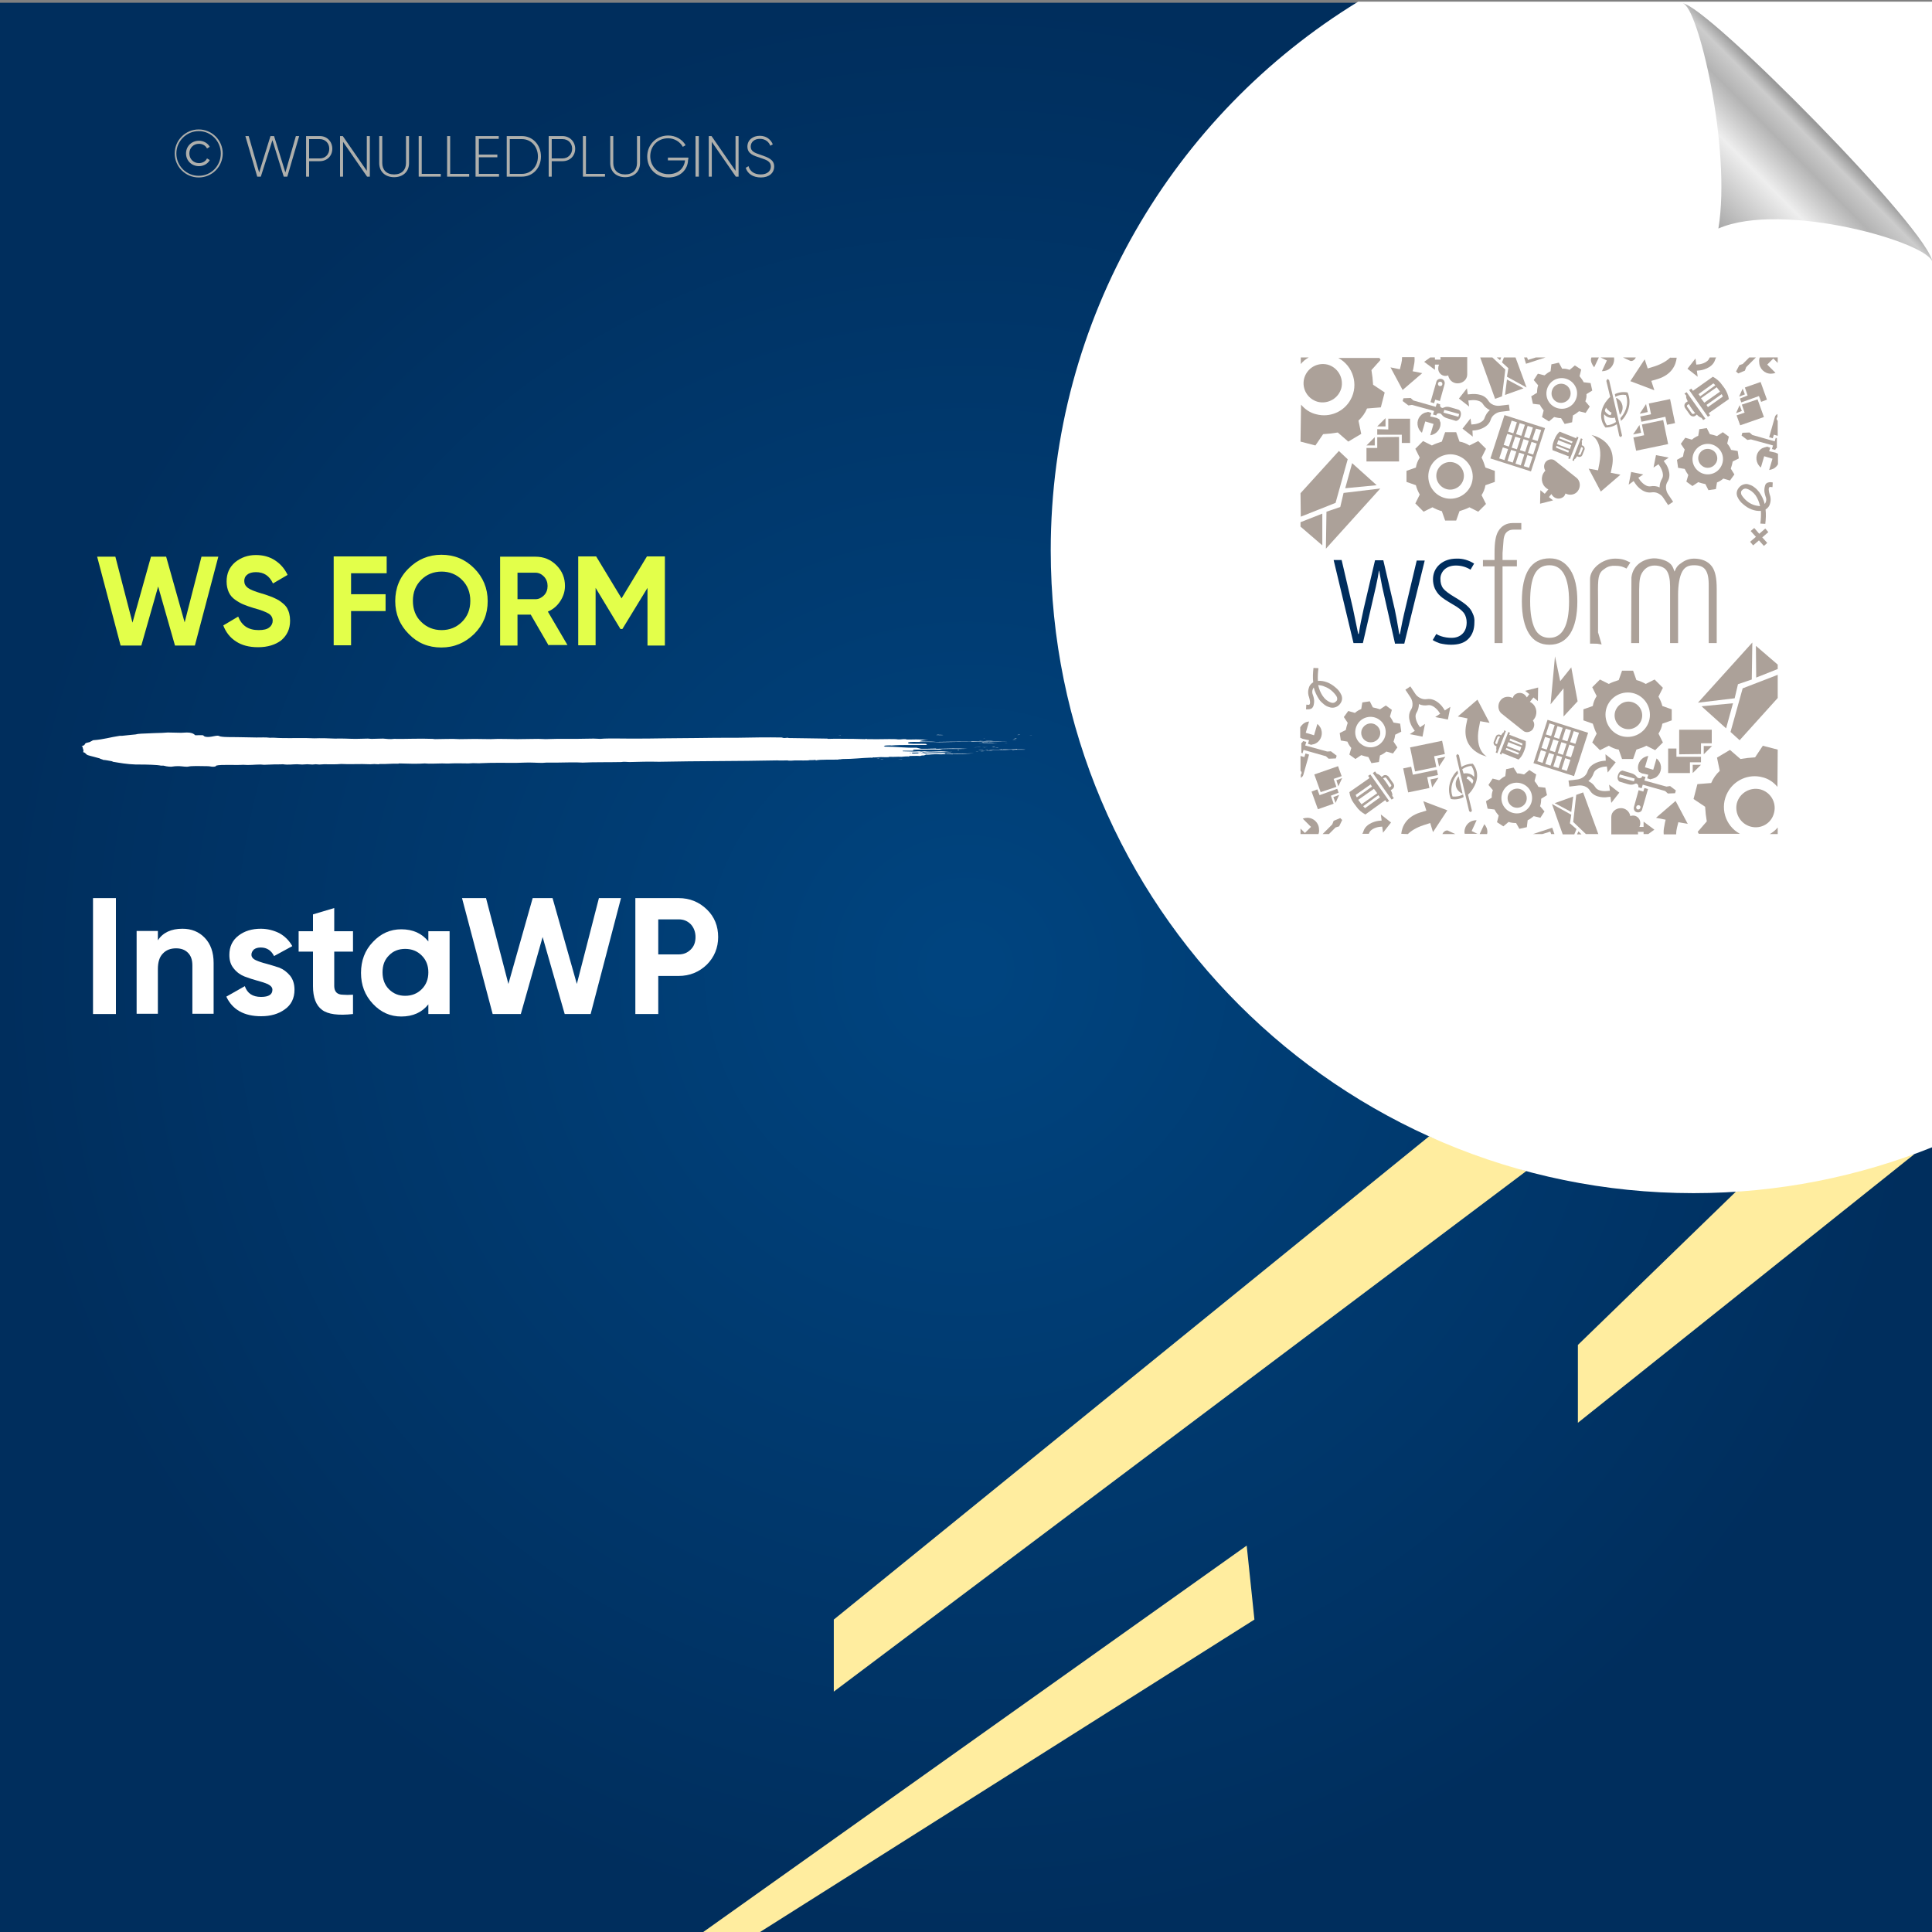 <?xml version="1.0" encoding="utf-8"?>
<!-- Generator: Adobe Illustrator 26.0.1, SVG Export Plug-In . SVG Version: 6.00 Build 0)  -->
<svg version="1.1" id="Layer_1" xmlns="http://www.w3.org/2000/svg" xmlns:xlink="http://www.w3.org/1999/xlink" x="0px" y="0px"
	 viewBox="0 0 700 700" style="enable-background:new 0 0 700 700;" xml:space="preserve">
<rect x="0" y="0" width="700" height="700" fill="#808080" stroke="none"/>
<style type="text/css">
	.st0{fill:url(#SVGID_1_);}
	.st1{fill:#FFED9F;}
	.st2{fill:#FFFFFF;}
	.st3{fill:none;}
	.st4{fill:#E3FF4A;}
	.st5{fill:#AEAFAC;}
	.st6{fill-rule:evenodd;clip-rule:evenodd;fill:#FFFFFF;}
	.st7{fill:url(#path4572_00000070098362297652785670000009320786588617223827_);}
	.st8{fill:#ACA199;}
	.st9{fill:#002D5D;}
</style>
<radialGradient id="SVGID_1_" cx="350" cy="349" r="350" gradientTransform="matrix(1 0 0 -1 0 700)" gradientUnits="userSpaceOnUse">
	<stop  offset="2.793296e-02" style="stop-color:#00447F"/>
	<stop  offset="1" style="stop-color:#002E5D"/>
</radialGradient>
<rect y="1" class="st0" width="700" height="700"/>
<g>
	<polygon class="st1" points="628.9,431.8 571.7,487.3 571.7,515.5 693.7,418.1 	"/>
	<polygon class="st1" points="517.8,411.7 302.1,586.8 302.1,612.9 553,424.3 	"/>
	<polygon class="st1" points="451.7,560 253.4,701 273.8,701 454.5,586.8 	"/>
</g>
<path class="st2" d="M700.5,0.6H492.1c-66.8,40.9-111.4,114.6-111.4,198.8c0,128.6,104.3,232.9,232.9,232.9c30.7,0,60-6,86.9-16.8
	V0.6z"/>
<g>
	<rect x="34.5" y="201.7" class="st3" width="334.6" height="69.9"/>
	<path class="st4" d="M43.7,233.9l-8.5-32.2h6.6l6.2,23.9l6.7-23.9h5.5l6.7,23.8l6.1-23.8h6.1l-8.5,32.2h-7.2l-6.1-21.4l-6.1,21.4
		H43.7z"/>
	<path class="st4" d="M93.5,234.5c-3.2,0-5.9-0.7-8-2.1c-2.2-1.4-3.7-3.4-4.6-5.8l5.4-3.2c1.3,3.3,3.7,4.9,7.4,4.9
		c1.8,0,3.1-0.3,3.9-1c0.8-0.6,1.2-1.5,1.2-2.4c0-1.1-0.5-2-1.5-2.6c-1-0.6-2.8-1.3-5.4-2c-1.4-0.4-2.7-0.9-3.7-1.3
		c-1-0.4-2-1-3-1.7c-1-0.7-1.8-1.6-2.3-2.7c-0.5-1.1-0.8-2.4-0.8-3.9c0-2.9,1-5.2,3.1-7c2.1-1.7,4.6-2.6,7.5-2.6
		c2.6,0,4.9,0.6,6.9,1.9c2,1.3,3.5,3,4.6,5.3l-5.3,3.1c-1.3-2.8-3.3-4.1-6.2-4.1c-1.3,0-2.4,0.3-3.1,0.9c-0.8,0.6-1.1,1.4-1.1,2.3
		c0,1,0.4,1.8,1.3,2.5c0.8,0.6,2.5,1.3,4.9,2c1,0.3,1.7,0.5,2.2,0.7c0.5,0.2,1.2,0.4,2.1,0.8c0.9,0.4,1.5,0.7,2,1
		c0.5,0.3,1,0.7,1.6,1.2c0.6,0.5,1.1,1.1,1.4,1.6c0.3,0.6,0.6,1.2,0.8,2c0.2,0.8,0.3,1.6,0.3,2.6c0,3-1.1,5.3-3.2,7.1
		C99.8,233.6,97,234.5,93.5,234.5z"/>
	<path class="st4" d="M140.1,207.7h-12.9v7.6h12.5v6.1h-12.5v12.4h-6.3v-32.2h19.2V207.7z"/>
	<path class="st4" d="M171.8,229.7c-3.3,3.2-7.2,4.9-11.9,4.9c-4.7,0-8.6-1.6-11.8-4.9c-3.2-3.2-4.9-7.2-4.9-11.9s1.6-8.7,4.9-11.9
		c3.2-3.2,7.2-4.9,11.8-4.9c4.7,0,8.6,1.6,11.9,4.9c3.2,3.2,4.9,7.2,4.9,11.9S175.1,226.4,171.8,229.7z M152.6,225.3
		c2,2,4.5,3,7.4,3c2.9,0,5.4-1,7.4-3c2-2,3-4.5,3-7.6c0-3.1-1-5.6-3-7.6c-2-2-4.5-3-7.4-3c-2.9,0-5.4,1-7.4,3c-2,2-3,4.5-3,7.6
		C149.6,220.8,150.6,223.4,152.6,225.3z"/>
	<path class="st4" d="M198.8,233.9l-6.5-11.2h-4.8v11.2h-6.3v-32.2H194c3,0,5.5,1,7.6,3.1c2.1,2.1,3.1,4.6,3.1,7.5
		c0,2-0.6,3.8-1.7,5.5c-1.1,1.7-2.6,3-4.5,3.8l7.1,12.1H198.8z M187.5,207.6v9.5h6.5c1.2,0,2.2-0.5,3.1-1.4c0.9-0.9,1.3-2.1,1.3-3.4
		c0-1.3-0.4-2.4-1.3-3.4c-0.9-0.9-1.9-1.4-3.1-1.4H187.5z"/>
	<path class="st4" d="M240.9,201.7v32.2h-6.3V213l-9.1,14.9l-0.7,0l-9-14.9v20.8h-6.3v-32.2h6.5l9.2,15.2l9.2-15.2H240.9z"/>
</g>
<g>
	<rect x="29.8" y="325.4" class="st3" width="409.8" height="247.8"/>
	<path class="st2" d="M33.7,325.4h8.3v42h-8.3V325.4z"/>
	<path class="st2" d="M66.1,336.5c3.3,0,6,1.1,8.1,3.3c2.1,2.2,3.2,5.2,3.2,9.1v18.4h-7.7v-17.5c0-2-0.5-3.5-1.6-4.6
		c-1.1-1.1-2.5-1.6-4.3-1.6c-2,0-3.6,0.6-4.8,1.9c-1.2,1.2-1.8,3.1-1.8,5.6v16.2h-7.7v-30h7.7v3.4C59,337.9,62,336.5,66.1,336.5z"/>
	<path class="st2" d="M91.1,345.9c0,0.8,0.5,1.5,1.6,2c1.1,0.5,2.3,0.9,3.9,1.3c1.5,0.4,3,0.9,4.6,1.4c1.5,0.6,2.8,1.6,3.9,2.9
		c1.1,1.4,1.6,3.1,1.6,5.1c0,3.1-1.2,5.5-3.5,7.1c-2.3,1.7-5.2,2.5-8.6,2.5c-6.2,0-10.4-2.4-12.6-7.1l6.7-3.8
		c0.9,2.6,2.8,3.9,5.9,3.9c2.8,0,4.1-0.9,4.1-2.6c0-0.8-0.5-1.4-1.6-2c-1.1-0.5-2.4-0.9-3.9-1.3c-1.5-0.4-3-0.9-4.6-1.5
		c-1.5-0.6-2.8-1.5-3.9-2.9c-1.1-1.3-1.6-2.9-1.6-4.9c0-3,1.1-5.3,3.3-7c2.2-1.7,4.9-2.5,8.1-2.5c2.4,0,4.7,0.6,6.7,1.6
		c2,1.1,3.6,2.7,4.7,4.7l-6.6,3.6c-1-2-2.6-3.1-4.8-3.1c-1,0-1.8,0.2-2.5,0.7C91.5,344.5,91.1,345.1,91.1,345.9z"/>
	<path class="st2" d="M127.9,344.8h-6.8v12.5c0,1,0.3,1.8,0.8,2.3c0.5,0.5,1.3,0.8,2.3,0.8c1,0.1,2.2,0.1,3.7,0v7
		c-5.3,0.6-9.1,0.1-11.2-1.5c-2.2-1.6-3.3-4.5-3.3-8.6v-12.5h-5.2v-7.4h5.2v-6.1l7.7-2.3v8.4h6.8V344.8z"/>
	<path class="st2" d="M155.2,337.4h7.7v30h-7.7v-3.5c-2.3,2.9-5.6,4.4-9.8,4.4c-4,0-7.4-1.5-10.3-4.6c-2.9-3.1-4.3-6.8-4.3-11.2
		c0-4.4,1.4-8.2,4.3-11.2c2.9-3.1,6.3-4.6,10.3-4.6c4.2,0,7.5,1.5,9.8,4.4V337.4z M140.9,358.4c1.6,1.6,3.5,2.4,5.9,2.4
		s4.4-0.8,6-2.4c1.6-1.6,2.4-3.6,2.4-6.1c0-2.5-0.8-4.5-2.4-6.1c-1.6-1.6-3.6-2.4-6-2.4s-4.4,0.8-5.9,2.4c-1.6,1.6-2.3,3.6-2.3,6.1
		C138.6,354.8,139.4,356.9,140.9,358.4z"/>
	<path class="st2" d="M178.5,367.4l-11.1-42h8.7l8.1,31.1l8.8-31.1h7.2l8.8,31.1l8-31.1h8l-11,42h-9.4l-8-27.9l-7.9,27.9H178.5z"/>
	<path class="st2" d="M245.9,325.4c4,0,7.4,1.4,10.2,4.1c2.8,2.7,4.1,6.1,4.1,10s-1.4,7.3-4.1,10c-2.8,2.7-6.2,4.1-10.2,4.1h-7.4
		v13.8h-8.3v-42H245.9z M245.9,345.8c1.8,0,3.2-0.6,4.4-1.8c1.2-1.2,1.7-2.7,1.7-4.5c0-1.8-0.6-3.4-1.7-4.6
		c-1.2-1.2-2.6-1.8-4.4-1.8h-7.4v12.7H245.9z"/>
</g>
<g>
	<rect x="55.8" y="47.2" class="st3" width="304.9" height="46.6"/>
	<path class="st5" d="M63.3,55.6c0-4.8,3.9-8.7,8.7-8.7s8.7,3.9,8.7,8.7c0,4.8-3.9,8.7-8.7,8.7S63.3,60.4,63.3,55.6z M80,55.6
		c0-4.5-3.6-8.1-8-8.1s-8.1,3.6-8.1,8.1c0,4.5,3.6,8.1,8.1,8.1S80,60.1,80,55.6z M67.4,55.6c0-2.6,2-4.6,4.7-4.6
		c1.7,0,3.2,0.9,3.9,2.2l-1,0.6c-0.5-1.1-1.7-1.7-2.9-1.7c-2.1,0-3.5,1.6-3.5,3.5s1.4,3.5,3.5,3.5c1.2,0,2.4-0.6,2.9-1.7l1,0.6
		c-0.7,1.3-2.2,2.2-3.9,2.2C69.4,60.2,67.4,58.2,67.4,55.6z"/>
	<path class="st5" d="M88.9,49.3h1.2l3.8,13.2L98,49.3h1.3l4.1,13.2l3.8-13.2h1.2L104.1,64h-1.3l-4.1-13.2L94.5,64h-1.3L88.9,49.3z"
		/>
	<path class="st5" d="M120.4,53.9c0,2.6-1.9,4.5-4.6,4.5H112V64h-1.1V49.3h5C118.5,49.3,120.4,51.3,120.4,53.9z M119.3,53.9
		c0-2-1.4-3.5-3.5-3.5H112v7h3.9C117.9,57.4,119.3,55.9,119.3,53.9z"/>
	<path class="st5" d="M134,49.3V64h-1l-8.7-12.6V64h-1.1V49.3h1l8.7,12.6V49.3H134z"/>
	<path class="st5" d="M137.4,59.1v-9.8h1.1v9.8c0,2.4,1.5,4.1,4.3,4.1c2.8,0,4.3-1.7,4.3-4.1v-9.8h1.1v9.8c0,3.1-2.2,5.1-5.4,5.1
		S137.4,62.2,137.4,59.1z"/>
	<path class="st5" d="M159.7,63v1h-8V49.3h1.1V63H159.7z"/>
	<path class="st5" d="M170,63v1h-8V49.3h1.1V63H170z"/>
	<path class="st5" d="M180.8,63v1h-8.5V49.3h8.4v1h-7.2v5.7h6.7v1h-6.7V63H180.8z"/>
	<path class="st5" d="M196,56.7c0,4.1-2.9,7.3-6.9,7.3h-5.5V49.3h5.5C193.1,49.3,196,52.6,196,56.7z M194.9,56.7
		c0-3.5-2.4-6.3-5.8-6.3h-4.4V63h4.4C192.5,63,194.9,60.2,194.9,56.7z"/>
	<path class="st5" d="M208.4,53.9c0,2.6-1.9,4.5-4.6,4.5h-3.9V64h-1.1V49.3h5C206.4,49.3,208.4,51.3,208.4,53.9z M207.3,53.9
		c0-2-1.4-3.5-3.5-3.5h-3.9v7h3.9C205.8,57.4,207.3,55.9,207.3,53.9z"/>
	<path class="st5" d="M219.2,63v1h-8V49.3h1.1V63H219.2z"/>
	<path class="st5" d="M221.1,59.1v-9.8h1.1v9.8c0,2.4,1.5,4.1,4.3,4.1c2.8,0,4.3-1.7,4.3-4.1v-9.8h1.1v9.8c0,3.1-2.2,5.1-5.4,5.1
		S221.1,62.2,221.1,59.1z"/>
	<path class="st5" d="M249.3,57.8c0,3.5-2.7,6.5-7.1,6.5c-4.6,0-7.7-3.4-7.7-7.6s3.2-7.6,7.6-7.6c2.7,0,5.1,1.4,6.3,3.5l-1,0.6
		c-1-1.8-3-3.1-5.3-3.1c-3.9,0-6.5,2.9-6.5,6.5s2.7,6.5,6.6,6.5c3.6,0,5.7-2.2,6-5h-6.2v-1h7.4V57.8z"/>
	<path class="st5" d="M253.2,49.3V64H252V49.3H253.2z"/>
	<path class="st5" d="M267.6,49.3V64h-1l-8.7-12.6V64h-1.1V49.3h1l8.7,12.6V49.3H267.6z"/>
	<path class="st5" d="M270.2,60.8l1-0.6c0.5,1.8,2,3,4.4,3c2.5,0,3.7-1.3,3.7-2.9c0-1.8-1.6-2.4-3.8-3.1c-2.5-0.8-4.7-1.5-4.7-4.1
		c0-2.4,2-3.9,4.5-3.9c2.4,0,4,1.4,4.7,3.1l-0.9,0.5c-0.5-1.3-1.7-2.5-3.8-2.5c-2,0-3.3,1.2-3.3,2.8c0,1.8,1.5,2.3,3.6,3
		c2.6,0.9,4.9,1.7,4.9,4.2c0,2.4-1.9,4-4.8,4C272.8,64.3,270.8,62.9,270.2,60.8z"/>
</g>
<g>
	<g>
		<g>
			<rect x="29.8" y="265.4" class="st3" width="344.1" height="12.3"/>
			<path class="st6" d="M303.8,266.5c0.2,0,0.5-0.1,0.9-0.1C304.7,266.5,304.2,266.5,303.8,266.5z"/>
			<path class="st6" d="M317.6,274.8c0.3,0,1.1-0.1,1,0C318.1,274.9,317.9,274.8,317.6,274.8z"/>
			<path class="st6" d="M319,275c0.1-0.1,0.7,0,1.1,0C320.1,275.1,319.2,275,319,275z"/>
			<path class="st6" d="M323.2,273.7c0.2,0,0.8-0.1,1.1,0C324.2,273.8,323.6,273.7,323.2,273.7z"/>
			<path class="st6" d="M325.2,275.1c0.4-0.1,1-0.1,1.8-0.1C326.7,275.1,325.8,275,325.2,275.1z"/>
			<path class="st6" d="M330.4,268.5c0.9,0,2.8-0.1,3.4,0C332.7,268.4,331.4,268.6,330.4,268.5z"/>
			<path class="st6" d="M332.8,271.4c1.1-0.2,3.2,0,4.7-0.1c0.2,0.1-2.1,0-2.6,0.1c-0.3,0-0.6,0-0.9-0.1
				C333.6,271.4,333.3,271.5,332.8,271.4z"/>
			<path class="st6" d="M346.9,271.8c0-0.1,0.1-0.1,0.5-0.1c0.1,0,0.2,0.1,0.1,0.1C347.3,271.8,347.1,271.8,346.9,271.8z"/>
			<path class="st6" d="M352.7,270.8c0.9-0.1,3-0.1,4.2,0c0.2,0,0.2-0.1,0.5-0.1c0.7,0,2.3,0,0.7,0
				C356.2,270.8,354.8,270.7,352.7,270.8z"/>
			<path class="st6" d="M353.4,272.3c0.2,0,0.6-0.1,1.1-0.1C354.3,272.3,353.6,272.3,353.4,272.3z"/>
			<path class="st6" d="M354.8,268.4c0.2-0.1,0.9,0,1.4,0C355.9,268.4,355.2,268.4,354.8,268.4z"/>
			<path class="st6" d="M354.5,271.8c0.4-0.1,1.2-0.1,1.7-0.1C356.6,271.8,355.1,271.8,354.5,271.8z"/>
			<path class="st6" d="M355.2,272.2c0.3-0.1,1.2-0.1,1.8-0.1C356.6,272.2,355.8,272.2,355.2,272.2z"/>
			<path class="st6" d="M356.3,267.7c0.1-0.1,0.6-0.1,1.1-0.1C357.2,267.6,356.6,267.6,356.3,267.7z"/>
			<path class="st6" d="M356.9,268.4c0.5-0.1,2.2-0.1,3,0C358.9,268.4,358.1,268.4,356.9,268.4z"/>
			<path class="st6" d="M357.3,272.1c0.8-0.1,1.9,0,2.5,0C359.2,272.2,358.1,272.1,357.3,272.1z"/>
			<path class="st6" d="M359.3,270.7c0.3-0.1,0.8-0.1,1.2-0.1C360.6,270.8,359.8,270.7,359.3,270.7z"/>
			<path class="st6" d="M360.6,271c0.4-0.1,0.7,0,1.2,0C361.7,271.1,361,271,360.6,271z"/>
			<path class="st6" d="M361.9,271.4c0.2-0.1,1.3-0.1,1,0.1c-0.3,0-0.3,0-0.3-0.1C362.3,271.4,362.3,271.4,361.9,271.4z"/>
			<path class="st6" d="M365.1,269.1C364.3,269.2,363.1,269.1,365.1,269.1L365.1,269.1z"/>
			<path class="st6" d="M366.7,268c0.6-0.1,1.2,0,1.9,0C368.2,268,367,268,366.7,268z"/>
			<path class="st6" d="M367.2,267.8c-0.2-0.1,1-0.1,0.7,0C367.7,267.8,367.4,267.8,367.2,267.8z"/>
			<path class="st6" d="M368.6,266.3c0.2-0.1,0.7-0.1,1.1-0.1C369.5,266.3,368.8,266.3,368.6,266.3z"/>
			<path class="st6" d="M372.8,266.4C374,266.3,374.5,266.4,372.8,266.4L372.8,266.4z"/>
			<path class="st6" d="M339.1,266.3c0.2,0,0.6-0.1,0.8-0.1c0.5,0.1,1.3,0,1.9,0.1C341,266.4,340.2,266.3,339.1,266.3z"/>
			<path class="st6" d="M355.8,268.9c0.4,0,0.3,0.1,0.7,0c0,0-0.1,0.1-0.2,0.1c0.7,0,1.2,0,1.8,0c-0.1,0-0.2,0-0.2,0.1
				c0.8-0.2,1.8,0.1,3.6,0c-1.7,0.2-5.4,0-6.9,0.1c0.2-0.1,1.5,0,1.7-0.1C356.4,269,355.5,269.1,355.8,268.9z"/>
			<path class="st6" d="M357.4,271.7C357.5,271.7,357.5,271.7,357.4,271.7c0.1-0.1,0.7,0,0.8,0C357.9,271.8,356,271.8,357.4,271.7z"
				/>
			<path class="st6" d="M368.5,271.4c0,0,0,0.1,0,0.1c1,0,2.5,0,3.1,0.1c-1.1,0.1-3.5-0.1-4.4,0.1c-0.2,0-0.5,0-0.7-0.1
				c-2.6,0.2-5.5,0-8.3,0.1c1.2-0.3,4,0.1,5.4-0.2c0.2,0,0,0-0.2,0C364.8,271.5,366.9,271.6,368.5,271.4z"/>
			<path class="st6" d="M367.5,267.6c0.2-0.1,0.7-0.1,0.9-0.1C368.6,267.5,367.8,267.7,367.5,267.6z"/>
			<path class="st6" d="M67.7,265.4c-0.7,0-1.4,0.1-2.1,0.1c-1.6,0-3.1-0.1-4.8-0.1c-1.5,0.1-2.8,0.2-4.4,0.2
				c-1.1,0-1.5,0.1-2.3,0.1c-2.2,0.1-4,0.1-5,0.4c-1.6,0.2-3.5,0.3-4.9,0.5c-0.2,0-0.7,0-0.8,0c-3.5,0.5-5.6,1.3-9.7,1.6
				c-0.4,0.2-0.6,0.4-1.3,0.7c-0.3,0.1-1,0.2-1.2,0.3c-0.8,0.4-0.1,0.8-1.6,1.1c-0.1,0.1,0.2,0.1,0.3,0.2c0,0.7,0.6,1.4,0.2,2
				c1.1,0.3,0.8,0.7,1.7,1.1c0.5,0.2,1.5,0.4,2.2,0.6c0.7,0.2,1.5,0.4,2.2,0.6c0,0.2,1,0.3,1.1,0.5c1.2,0.1,2,0.3,3.2,0.5
				c0.1,0.1,0.4,0.1,0.4,0.2c2.5,0.4,5,0.9,8.4,1c0.3,0,1,0,1.3,0c2.5,0,6.4,0.1,7.7,0.4c0.5,0,0.4,0,0.9,0c0.3,0.1,1.6,0.4,2.8,0.4
				c0.4,0,1.1-0.2,2-0.2c1.3-0.1,2.5,0.2,3.7,0.2c0.5,0,1.1-0.2,1.7-0.2c1.5-0.1,4.5,0,5.7,0c1,0,1.3,0.2,2.1,0.2
				c0.7,0,1.2-0.2,1.1-0.4c1.9-0.5,6.8-0.1,9.8-0.3c2.2,0.2,4.2-0.1,6.3-0.1c0.4,0,0.9,0.1,1.3,0.1c0.7,0,1.7-0.1,2.6-0.1
				c1.6-0.1,2.9,0,4.2-0.1c2,0.3,3.4,0,5.1,0c0.6,0,1.2,0.1,1.9,0.1c0.6,0,1.2-0.1,1.8-0.1c0.6,0,1.3,0.1,1.9,0.1
				c0.5,0,0.8-0.1,1.2-0.1c0.5,0,0.8,0.1,1.3,0.1c0.6,0,1.1-0.1,1.7-0.1c2,0,4.2,0.1,6.2-0.1c3.5,0.2,6.5-0.1,10.6,0.1
				c1-0.1,1.8-0.1,2.9,0c0.2,0,0.2-0.1,0.6-0.1c2.1,0.1,4.4-0.2,6.6-0.1c0.1,0,0.2-0.1,0.3-0.1c3,0.1,6.9,0.2,9.3,0
				c1.9,0.2,4,0,6.3,0c1.1,0,2.1,0.1,3.1,0c2-0.1,4.6,0,6.4,0c0.6,0,1.1-0.1,1.7-0.1c1,0,2.1,0.1,3.1,0c4.1-0.2,8.8-0.1,12.4-0.1
				c1.1,0,2.1-0.1,3.3-0.1c2.1-0.1,4.2,0.1,6.3,0.1c0.5,0,1-0.1,1.5-0.1c1.2,0,2.4,0,3.7,0c3.2,0,6.4-0.2,9.4,0
				c3.9-0.2,9.5-0.1,14-0.2c1-0.2,2,0,3,0c3.2-0.1,7.3-0.2,10.7-0.1c14.1-0.3,28.8-0.2,42.8-0.5c1.1,0.1,2.8,0,3.7,0
				c0.2,0.1,0.8,0.1,1.3,0.1c1.7-0.2,3.9,0,6.2-0.1c0.6-0.2,1.9,0,2.7-0.2c0.4,0.1-0.5,0.1,0.1,0.2c1.4-0.4,6.3-0.2,8.4-0.3
				c-0.2,0-0.2-0.1,0-0.1c0.5,0.1,0.8-0.1,1.4-0.1c3.9,0,6.7-0.4,10.1-0.5c0.4,0,1.5,0.2,1.9,0.1c-0.6,0-1.4,0-1.3-0.2
				c1,0,2.3,0,3-0.1c1.2,0,1.9,0.1,3,0c0.3,0-0.3-0.2,0.3-0.1c1.7,0.1,2.6-0.1,4.2,0c0.5-0.1,2.3-0.2,2.9-0.1
				c0.5-0.1-0.6-0.1-0.1-0.2c1.4,0,2.7-0.1,4,0c0.3-0.1,0.5-0.2,1.1-0.2c0.4,0-0.1,0.1,0.4,0.1c0.5-0.1-0.4-0.1-0.3-0.2
				c0.7,0,0.6-0.1,0.9-0.2c1,0.1,1.7-0.1,2.6-0.1c0.9-0.1,2,0,2.9,0c0.8,0,1.1-0.1,2-0.1c0.7,0,1.3,0.1,2.1,0.1
				c0.4,0-0.3-0.1,0.3-0.1c2.7,0,5.5-0.1,7.5-0.3c-3.1,0.2-5.4,0-8.1,0.2c-0.4-0.1-1.2,0.1-1.6-0.1c-0.2,0.1,0.4,0.1-0.2,0.1
				c-0.2,0-0.3,0-0.6,0c0.4-0.2-0.2-0.2-0.4-0.3c-2.3,0-4.1,0.1-6.2,0.1c-0.4,0,0.3,0.1-0.2,0.1c-0.8,0-1.4,0-2.3,0
				c-0.3-0.1-0.9-0.2-0.6-0.3c2.7,0,6.4-0.2,9.6-0.2c1,0,2,0.1,2.6-0.1c-1.4,0.1-2.6-0.2-3.9-0.2c-1.6,0-3.4,0.2-5,0.1
				c-0.4,0-0.6-0.1-1-0.1c-0.3,0-0.9,0.1-1.2,0.1c-0.4,0-0.4-0.1-0.7-0.1c-0.7,0-1.2,0.1-2,0.1c-1.3,0-2.5-0.1-3.9-0.1
				c-0.3-0.1-0.1-0.2,0.2-0.2c1.6,0,1.9,0,3.6,0c-0.2,0-0.3,0-0.3-0.1c0.5,0,0.7,0,1.1,0c-1.2,0-1.1-0.2-0.7-0.3
				c3.1,0,6.9-0.1,9.4,0c0.3-0.1,0.5-0.1,0.9-0.2c2.9-0.1,6.1,0,9.1-0.1c-3.5-0.2-7.2-0.1-11.2,0c-0.2,0,0-0.1-0.4-0.1
				c-1.7,0.1-3.8,0.1-5.1,0.1c-0.6-0.1-1.2-0.3-1.7-0.4c-4.3,0.1-7.4-0.4-11.5-0.4c0-0.1-0.3-0.1-0.4-0.2c0.3-0.1,0.5-0.2,0.9-0.2
				c0.7,0,1.4-0.1,1.9,0c3.4-0.3,8.3-0.1,12.6-0.2c0.5-0.1,0.1-0.3-0.2-0.4c-2.1-0.1-3.9,0.1-6.1-0.1c-0.8-0.4,0-0.6,1.7-0.6
				c2.8,0,7.6,0,9.4,0.1c8.2-0.2,16.3-0.1,24.8-0.3c-4.7-0.1-9,0.1-13.2,0c0,0.1-0.1,0.1-0.5,0.1c-4.1,0-8.7,0-12.3,0.1
				c-1.5-0.2-4.4,0-6-0.2c0.4-0.3,1.6-0.5,3.2-0.6c-1.6,0-3.1-0.1-4.5-0.1c-1.1,0-3,0.1-3.6,0c-0.1,0,0.1-0.1-0.1-0.1
				c0.5,0-0.8,0-0.9,0c-0.6,0-0.5,0.1-1.2,0.1c-0.9,0-0.9,0-1.5-0.1c-3.2-0.1-6.3,0.1-9.4,0c-0.3,0-1,0-1,0c-0.3,0,0-0.1-0.4-0.1
				c-0.2,0-0.1,0.1-0.5,0.1c-1.2,0-2.6-0.1-3.9-0.1c-3.1,0-6.8-0.1-9.3,0c-0.6,0,0.2-0.1-0.6-0.1c-4.3-0.1-9-0.1-13.6-0.2
				c-0.4,0-0.1-0.1-0.6-0.1c-0.6,0-0.5,0.1-1.1,0.1c-0.4,0-0.7-0.1-0.9-0.2c-5.3-0.1-10.8,0-16.3,0.1c-5.1,0-10.3,0-15.1,0.1
				c-3.8,0-7.5,0.1-10.9,0.1c-4.6,0.1-8.6,0.1-12.9,0.1c-3.1,0-6.5-0.1-9.1,0c-0.5,0-1,0.1-1.5,0.1c-0.8,0-1.6-0.1-2.4-0.1
				c-2.1,0-4.3,0.1-6.5,0.1c-2.4,0-4.7,0-7,0c-1.3,0-2.6,0.1-3.9,0.1c-0.9,0-1.8-0.1-2.7-0.1c-2.5,0-5.1,0.1-7.5,0.1
				c-3.2,0-6.5-0.2-9.7,0c-3.6-0.1-7.9-0.1-11.4,0c-2.8-0.2-5.7,0-8.8,0c-0.3,0-0.6-0.1-0.9-0.1c-4.8-0.2-10.1,0.1-13.9,0
				c-1.5,0.2-2.7,0-4-0.1c-1.5,0-2.8,0.1-4.2,0.1c-0.5,0-0.9-0.1-1.3-0.1c-1.4,0-2.8,0.1-4.4,0.1c-2.3,0-4.8-0.2-7.5-0.1
				c-2.1-0.1-5.1-0.2-7.5-0.1c-4-0.2-8,0-12.1-0.1c-1.4,0-2.6-0.2-4-0.1c-1.4-0.2-3.2-0.1-4.9-0.1c-1.7,0-3.6-0.1-5.4-0.1
				c-2.6-0.1-5.8,0.1-7.8-0.3c-0.9-0.7-2.6,0.3-4.7,0.2c-1.1-0.1-1-0.3-1.4-0.6c-1-0.1-1.9,0-2.8,0C70,265.7,69.2,265.4,67.7,265.4z
				 M330,272.8c0,0,0,0.1,0.1,0.1C329.8,273,329.1,272.8,330,272.8z M330.3,272.7c1.2,0,3-0.1,3.9,0c0.2,0-0.2-0.2,0.2-0.2
				c0.5,0.1,1.2,0.1,2.1,0.1c0.1,0.2-1.8,0.1-1.8,0.3c-0.7,0-1,0-1.4,0.1c-1.4-0.1-1.8,0.1-2.8,0
				C330.7,272.8,330.2,272.9,330.3,272.7z"/>
		</g>
	</g>
</g>
<linearGradient id="path4572_00000159444101376376955610000007900967423584969107_" gradientUnits="userSpaceOnUse" x1="-0.583" y1="698.671" x2="-0.51" y2="698.747" gradientTransform="matrix(-474.815 0 0 493.443 381.513 -344709.812)">
	<stop  offset="0" style="stop-color:#999999"/>
	<stop  offset="0.101" style="stop-color:#CCCCCC"/>
	<stop  offset="0.262" style="stop-color:#B3B3B3"/>
	<stop  offset="0.543" style="stop-color:#EEEEEE"/>
	<stop  offset="1" style="stop-color:#AAAAAA"/>
</linearGradient>
<path id="path4572" style="fill:url(#path4572_00000159444101376376955610000007900967423584969107_);" d="M609.6,1.2
	c8.5,0.3,90.8,83.5,90.6,94.1c-0.1-7.2-54.2-22.7-77.6-12.5C627.4,54,615.2,1.8,609.6,1.2L609.6,1.2z"/>
<g id="Layer_2_00000046340078792089640990000006400740092167433609_">
	<g id="Wordpress_Banner_00000076581758227944898910000008775473076850274444_">
		<g>
			<path class="st8" d="M527.6,156.6h-4l-1.2,3.4c-1.2,0.4-2.5,0.8-3.6,1.4l-3.2-1.6l-2.8,2.8l1.6,3.2c-0.7,1.1-1.2,2.3-1.4,3.6
				l-3.4,1.2v4l3.4,1.2c0.3,1.2,0.8,2.3,1.4,3.4l-1.6,3.2l3,3l3.2-1.6c1.1,0.6,2.2,1.1,3.4,1.4l1.2,3.4h4l1.2-3.4
				c1.2-0.4,2.5-0.8,3.6-1.4l3.2,1.6l2.8-2.8l-1.6-3.2c0.7-1.1,1.2-2.3,1.4-3.6l3.4-1.2v-4l-3.4-1.2c-0.4-1.2-0.8-2.5-1.4-3.6
				l1.6-3.2l-2.8-2.8l-3.2,1.6c-1.1-0.7-2.3-1.2-3.6-1.4L527.6,156.6z M533.6,172.7c0,4.4-3.6,8-8.1,8c-4.4,0-8-3.6-8-8.1
				s3.6-8,8.1-8c0,0,0,0,0,0C530,164.7,533.6,168.3,533.6,172.7z"/>
			<path class="st8" d="M525.4,167.4c2.8,0,5,2.3,5,5c0,2.8-2.3,5-5,5s-5-2.3-5-5c0,0,0,0,0,0C520.4,169.7,522.6,167.4,525.4,167.4
				C525.4,167.4,525.4,167.4,525.4,167.4z"/>
			<path class="st8" d="M533.5,156l1.1-0.1c0.2,0,4.5-0.6,5.5-3.8c0.8-2.5,3.5-2.9,3.6-2.9l3.3-0.4l-0.3-2.2l-3.3,0.4
				c-0.1,0-2.8,0.4-4.2-1.9c-1.8-2.9-6.1-2.3-6.3-2.3l-1.1,0.1l-0.3-2.2l-2.9,3.7l3.7,2.9l-0.3-2.2l1.1-0.1c0,0,3.1-0.4,4.2,1.4
				c0.6,1,1.5,1.7,2.5,2.2c-0.9,0.7-1.5,1.7-1.9,2.8c-0.6,2-3.7,2.3-3.7,2.3l-1.1,0.1l-0.3-2.2l-2.9,3.7l3.7,2.9L533.5,156z"/>
			<path class="st8" d="M518.3,145.7l1.3,0.4l0.4-1.3l1.7,0.5l1.7-6.1c0.2-0.8-0.2-1.7-1.1-1.9c-0.8-0.2-1.7,0.2-1.9,1.1
				L518.3,145.7z M522.5,138.7c0.2,0.4,0.1,0.9-0.3,1.1c-0.4,0.2-0.9,0.1-1.1-0.3l0,0c-0.2-0.4-0.1-0.9,0.3-1.1
				C521.7,138.2,522.3,138.3,522.5,138.7z"/>
			<path class="st8" d="M521.5,151.9l-1-0.5l-2.3-0.5l0.4-1.3l-1.3-0.4l0,0.1c-0.6,0.1-1.1,0.2-1.6,0.5c-2,1.1-2.7,3.6-1.6,5.7
				c0.3,0.5,0.6,0.9,1.1,1.3l1.2-4.1l3,0.9l-1.2,4.1c2.3-0.3,4-2.4,3.7-4.7C521.7,152.7,521.6,152.3,521.5,151.9L521.5,151.9z"/>
			<path class="st8" d="M521.8,146.5l-1.2-0.4l-0.4,1.3l-8.1-2.3l-1-0.9l-2.6,0.1l-0.3,1l2.1,1.6l1.3-0.2l8,2.2l-0.4,1.3l1.2,0.3
				c0,0,0.1-1,1.4-0.7c0.7,0.2,0.6,1.2,2.7,1.8l3,0.9c0,0,1.2,0,1.7-1.7s-0.6-2.3-0.6-2.3l-3-0.9c-2-0.6-2.5,0.3-3.1,0.2
				C521.5,147.5,521.8,146.5,521.8,146.5z M523,149.5l0.3-1l5.4,1.5l-0.3,1L523,149.5z"/>
			<path class="st8" d="M540,166.1l14.7,4.7l5.1-15.7l-14.7-4.7L540,166.1z M555.3,165.5l-1.3,4l-1.9-0.6l1.3-4L555.3,165.5z
				 M552.3,164.6l-1.3,4l-1.9-0.6l1.3-4L552.3,164.6z M549.4,163.6l-1.3,4l-1.9-0.6l1.3-4L549.4,163.6z M546.4,162.7l-1.3,4
				l-1.9-0.6l1.3-4L546.4,162.7z M556.8,160.7l-1.3,4l-1.9-0.6l1.3-4L556.8,160.7z M553.9,159.7l-1.3,4l-1.9-0.6l1.3-4L553.9,159.7z
				 M550.9,158.8l-1.3,4l-1.9-0.6l1.3-4L550.9,158.8z M548,157.8l-1.3,4l-1.9-0.6l1.3-4L548,157.8z M558.4,155.8l-1.3,4l-1.9-0.6
				l1.3-3.9L558.4,155.8z M555.4,154.9l-1.3,4l-1.9-0.6l1.3-4L555.4,154.9z M552.5,153.9l-1.3,4l-1.9-0.6l1.3-4L552.5,153.9z
				 M549.6,153l-1.3,4l-1.9-0.6l1.3-4L549.6,153z"/>
			<line class="st3" x1="519.4" y1="129.5" x2="521.1" y2="129.5"/>
			<path class="st8" d="M521.9,129.5c0,0.3,0,0.5,0.1,0.8h-2.1v-0.8h-1.7l-2.2,1.6l3.9,2.9v-1.9h1.5c-0.2,0.4-0.3,0.8-0.3,1.3
				c-0.1,1.4,1,2.7,2.4,2.8c0.4,0,0.8,0,1.2-0.2c0.3,1.7,1.7,2.9,3.4,2.9c1.9,0,3.5-1.4,3.5-3.2l0-6.3H521.9z"/>
			<polygon class="st8" points="536.3,129.5 541.7,144.5 544.2,143.6 545.4,133.9 540.7,129.5 			"/>
			<line class="st3" x1="544.9" y1="129.4" x2="549.1" y2="129.4"/>
			<polygon class="st8" points="544.9,129.5 544.2,131.3 546.5,133.4 546,136.5 553.1,140.4 549.1,129.5 			"/>
			<path class="st8" d="M546,137.5l-0.7,5.6l6.7-2.4L546,137.5z"/>
			<line class="st3" x1="542.3" y1="129.4" x2="543.9" y2="129.4"/>
			<polygon class="st8" points="543.9,129.5 542.3,129.5 543.5,130.5 			"/>
			<path class="st8" d="M508,129.5h4.5"/>
			<path class="st8" d="M512.3,132.3c0.2-0.9,0.3-1.9,0.2-2.9H508c0,0.8-0.1,1.6-0.3,2.4c-0.3,1.3-0.4,1.5-0.5,2l-3.4-0.7l4.4,8.2
				l7.1-6.1l-3.5-0.7C512,134.1,512.1,133.4,512.3,132.3z"/>
			<path class="st8" d="M552.2,129.4h1.1 M556.5,129.4h3.5"/>
			<polygon class="st8" points="560,129.5 556.5,129.5 553.6,130.4 553.3,129.5 552.2,129.5 552.9,131.8 			"/>
			<path class="st8" d="M495.1,161.4h3v-3L495.1,161.4z"/>
			<path class="st8" d="M499,158.4v3.9h-3.9v4.9l11.8,0l0-8.9L499,158.4z"/>
			<path class="st8" d="M499,154.5h3v-3L499,154.5z"/>
			<path class="st8" d="M499,155.5v2l8.9,0v3h3l0-8.8l-7.9,0v3.9L499,155.5z"/>
			<path class="st8" d="M564.8,131.4l-2.7,0.6l-0.3,2.5c-0.8,0.4-1.5,0.9-2.2,1.5l-2.4-0.6l-1.5,2.3l1.6,1.9
				c-0.3,0.8-0.4,1.8-0.4,2.7l-2.1,1.3l0.6,2.7l2.5,0.3c0.4,0.8,0.9,1.5,1.4,2.1l-0.6,2.4l2.5,1.6l1.9-1.6c0.8,0.2,1.7,0.4,2.5,0.4
				l1.3,2.1l2.7-0.6l0.3-2.5c0.8-0.4,1.5-0.9,2.2-1.5l2.4,0.6l1.5-2.3l-1.6-1.9c0.3-0.8,0.5-1.7,0.4-2.6l2.1-1.3l-0.6-2.7l-2.5-0.3
				c-0.4-0.8-0.9-1.5-1.5-2.2l0.6-2.4l-2.3-1.5l-1.9,1.6c-0.9-0.3-1.8-0.5-2.7-0.4L564.8,131.4z M571.3,141.4c0.6,3-1.3,6-4.3,6.6
				c-3,0.6-6-1.3-6.6-4.3c-0.6-3,1.3-6,4.3-6.6C567.7,136.5,570.6,138.4,571.3,141.4z"/>
			<path class="st8" d="M564.9,139.1c1.9-0.4,3.7,0.8,4.1,2.7c0.4,1.9-0.8,3.7-2.7,4.1c-1.9,0.4-3.7-0.8-4.1-2.7
				C561.9,141.3,563,139.5,564.9,139.1C564.9,139.1,564.9,139.1,564.9,139.1z"/>
			<path class="st8" d="M559.9,170.5l-0.3,0.4c-1.5,1.8-1.2,4.5,0.6,5.9c0,0,0,0,0,0c0.2,0.2,0.5,0.4,0.8,0.5l-1.3,1.6l-1.6-1.3
				l-0.1,4.9l4.7-1.2l-1.5-1.2l0.9-1.1c0.2,0.4,0.5,0.7,0.8,1c1.2,1,2.9,0.8,3.9-0.3c0,0,0,0,0-0.1c0.2-0.2,0.3-0.5,0.4-0.8
				c1.5,0.8,3.4,0.5,4.4-0.8c1.2-1.5,1-3.7-0.3-4.8l-7.9-6.3c-1.1-0.9-2.7-0.4-3.4,0.5C559.3,168.3,559.3,169.6,559.9,170.5z"/>
			<path class="st8" d="M570.4,166.4c0,0,0.3,0.1,1-1.1l0.5,0.2c0.6,0.2,1.2-0.1,1.4-0.6l0,0l0.8-2c0.2-0.5-0.1-1.2-0.6-1.4h0
				l-0.4-0.2c0.1-0.5,0.1-1,0-1.5l0.3-0.7l-0.6-0.3l-3.1,8l0.6,0.2L570.4,166.4z M573.3,162.1c0.2,0.1,0.3,0.3,0.2,0.5l-0.8,2l0,0
				c-0.1,0.2-0.3,0.3-0.5,0.2l-0.4-0.1c0.1-0.3,0.2-0.5,0.4-0.8c0-0.1,0.1-0.2,0.1-0.2c0.1-0.4,0.5-1.4,0.6-1.7L573.3,162.1
				L573.3,162.1z"/>
			<path class="st8" d="M571.9,158.5l-0.6-0.3l-0.2,0.6l-6-2.4c-0.8,0.7-1.4,1.6-1.8,2.6l0,0l-0.4,1l0,0c-0.4,1-0.5,2.1-0.4,3.1
				l6,2.3l-0.3,0.7l0.6,0.2L571.9,158.5z M564.9,158.8c0.1-0.2,0.2-0.4,0.4-0.6l4.5,1.8l-0.3,0.6L564.9,158.8z M564.1,160.9l0.5-1.4
				l4.7,1.8l-0.5,1.4L564.1,160.9z M563.8,162.2c0-0.2,0.1-0.5,0.1-0.7l4.6,1.8l-0.3,0.7L563.8,162.2z"/>
			<path class="st8" d="M576.7,131.6c0.2,0.5,0.5,1,0.9,1.5l1.7-3.6h-2.7C576.3,130.2,576.4,130.9,576.7,131.6z"/>
			<path class="st8" d="M579.9,129.5l2.3,1.1l-1.8,3.9c0.6,0,1.1-0.1,1.7-0.3c1.9-0.7,3-2.7,2.7-4.7H579.9z"/>
			<path class="st8" d="M591.6,129.5H588l2.8,1.3c0,0,1.2,0.2,1.9-1.3H591.6z"/>
			<path class="st8" d="M580,178.1l7.1-6.1l-3.5-0.7l0.5-2.4c1.8-9.6-7.5-11.3-7.5-11.3s4.4,2.1,2.9,10.2l-0.5,2.6l-3.4-0.6
				L580,178.1z"/>
			<path class="st8" d="M474.2,129.5h-2.9v2.4C472.1,130.9,473.1,130.1,474.2,129.5z"/>
			<path class="st8" d="M471.2,160l5.4,1.4l2.8-4.1c1.8-0.1,3.6-0.3,5.3-0.6l3.8,3.3l4.7-2.8l-1-4.8c1.3-1.2,2.4-2.7,3.1-4.4l5-0.4
				l1.4-5.4l-4.2-2.8c-0.1-1.8-0.3-3.6-0.6-5.3l3.3-3.7l-0.4-0.7h-14.9c5.4,2.9,7.4,9.7,4.5,15c-2.4,4.5-7.6,6.7-12.5,5.4
				c-2.2-0.5-4.1-1.8-5.5-3.5"/>
			<path class="st8" d="M481,132.1c3.7,1,5.9,4.8,5,8.5c-1,3.7-4.8,5.9-8.5,5c-3.7-1-5.9-4.7-5-8.4
				C473.5,133.4,477.2,131.2,481,132.1C481,132.1,481,132.1,481,132.1z"/>
			<polygon class="st8" points="488.3,166.4 485.1,163.4 471.2,178.7 471.3,187.2 483.9,182.2 			"/>
			<path class="st8" d="M480.4,198.8l0.2-13.4l5-1.7l1.2-5.1l13.3-1.6L480.4,198.8z"/>
			<polygon class="st8" points="479.1,186.1 471.2,189.2 471.2,190.8 479.1,197.6 			"/>
			<path class="st8" d="M487.4,176.9l2.5-9.1l8.9,8L487.4,176.9z"/>
			<path class="st8" d="M591.9,174.3l0.6,0.9c0.1,0.2,2.5,3.7,5.9,3.2c2.6-0.4,4.2,1.8,4.2,1.9l1.8,2.7l1.8-1.2l-1.8-2.7
				c-0.1-0.1-1.6-2.4-0.2-4.6c1.8-2.9-0.6-6.5-0.8-6.6l-0.6-0.9l1.8-1.2l-4.6-0.9l-0.9,4.5l1.8-1.2l0.6,0.9c0,0,1.7,2.6,0.7,4.3
				c-0.6,1-0.9,2.1-0.9,3.2c-1-0.5-2.2-0.6-3.3-0.4c-2,0.3-3.8-2.2-3.8-2.2l-0.6-0.9l1.8-1.2L591,171l-0.9,4.6L591.9,174.3z"/>
			<path class="st8" d="M585.1,142.8l0.2,1c1.1-0.7,2.5-0.9,3.8-0.7c0.4,1,1.1,3.8-1,7.1c-0.3,0.5-0.7,0.9-1,1.3l0.2,1
				c0.6-0.5,1.2-1.2,1.6-1.9c2.8-4.5,0.8-8.4,0.8-8.4C588.2,141.9,586.5,142.1,585.1,142.8z"/>
			<path class="st8" d="M586.2,144.5c-0.2-0.2-0.4-0.3-0.7-0.3l1.4,6.1c0.1-0.2,0.4-0.4,0.5-0.7
				C588.4,147.9,587.9,145.6,586.2,144.5z"/>
			<path class="st8" d="M582,138l1.4,5.8c-0.7,0.6-1.3,1.4-1.8,2.1c-3.4,5.4,0.1,9,0.1,9c1.4,0,2.9-0.4,4.1-1.2l0.9,4.3l0.6,0.4
				l0.4-0.6l-4.7-20.1l-0.6-0.4L582,138z M585.5,152.9c-1,0.7-2.1,1.1-3.3,1.2c-0.8-1.2-1.2-2.6-1-4c0.3,0.3,0.6,0.6,0.9,0.8
				c0.9,0.5,2,0.7,3,0.4L585.5,152.9z M583.9,149.5l-0.3,0.9c-0.4,0-0.8-0.1-1.1-0.4c-0.4-0.3-0.8-0.6-1-1.1c0-0.4,0.2-0.8,0.4-1.2
				c0.3,0.5,0.7,0.9,1.1,1.2C583.3,149.3,583.6,149.4,583.9,149.5L583.9,149.5z"/>
			<path class="st8" d="M605.2,129.5c-1.1,1.1-2.9,2.3-5.6,3.2l-2.6,0.8l-1.1-3.3l-5.2,7.9l8.7,3.3l-1.1-3.4l2.4-0.7
				c5-1.6,6.5-5,6.8-7.7H605.2z"/>
			<path class="st8" d="M605.2,129.4h2.4"/>
			<path class="st8" d="M619.5,129.5c0,0.1,0,0.1-0.1,0.1c-0.6,2-3.7,2.4-3.7,2.4l-1.1,0.1l-0.3-2.2l-2.9,3.7l3.7,2.9l-0.3-2.2
				l1.1-0.1c0.2,0,4.5-0.6,5.5-3.8c0.1-0.3,0.2-0.6,0.4-0.9H619.5z"/>
			<path class="st8" d="M626.4,158.2l-2.2-1.6l-2.1,1.4c-0.8-0.3-1.7-0.5-2.6-0.7l-1.1-2.2l-2.7,0.4l-0.4,2.4
				c-0.8,0.3-1.6,0.8-2.3,1.4l-2.4-0.7l-1.6,2.2l1.4,2.1c-0.3,0.8-0.5,1.6-0.6,2.5l-2.2,1.2l0.4,2.9l2.4,0.4
				c0.4,0.8,0.8,1.5,1.3,2.2l-0.7,2.4l2.2,1.6l2.1-1.4c0.8,0.3,1.7,0.5,2.6,0.7l1.1,2.2l2.7-0.4l0.4-2.4c0.8-0.3,1.6-0.8,2.3-1.4
				l2.4,0.7l1.6-2.2l-1.3-2.1c0.3-0.8,0.5-1.7,0.7-2.6l2.2-1.1l-0.4-2.7l-2.4-0.4c-0.3-0.8-0.8-1.6-1.4-2.3L626.4,158.2z
				 M623.2,169.6c-1.8,2.5-5.3,3-7.7,1.2c-2.5-1.8-3-5.3-1.2-7.7c1.8-2.5,5.3-3,7.7-1.2C624.5,163.7,625,167.1,623.2,169.6
				L623.2,169.6z"/>
			<path class="st8" d="M620.8,163.3c1.5,1.1,1.9,3.3,0.7,4.8c-1.1,1.5-3.3,1.9-4.8,0.7c-1.5-1.1-1.9-3.3-0.7-4.8
				C617.1,162.5,619.2,162.2,620.8,163.3C620.8,163.3,620.8,163.3,620.8,163.3z"/>
			<polygon class="st8" points="639.6,191.5 637.4,193.4 635.6,191.3 634.3,192.4 636.2,194.5 634.1,196.3 635.2,197.6 637.3,195.8 
				639.1,197.8 640.3,196.7 638.5,194.7 640.7,192.8 			"/>
			<path class="st8" d="M641.6,174.7c-0.3,0-0.6,0-0.9,0.1c-0.6,0.1-1.1,0.6-1.2,1.2c-0.2,0.7-0.3,1.5-0.2,2.3l0,0
				c0.1,0.5,0.2,1.1,0.4,1.6c0.4,0.9,0.3,1.9-0.3,2.7c-0.4-1.6-1.1-3-2-4.3c-0.5-0.6-1-1.2-1.7-1.7c-0.6-0.5-1.2-0.8-1.9-1
				c-0.5-0.2-1-0.3-1.5-0.2c-0.8,0.1-1.6,0.5-2.1,1.1c-1,1.1-1.2,2.3-0.7,3.5c0.5,1.1,1.2,2,2.1,2.7c0.9,0.8,2,1.5,3.1,1.9
				c1.1,0.4,2.2,0.6,3.3,0.5c0.1,1.5,0,3.1-0.2,4.6l1.8,0.1c0.2-1.7,0.3-3.5,0.1-5.2c0.8-0.5,1.4-1.2,1.6-2.1
				c0.3-0.9,0.3-1.8,0.1-2.7l-0.2-0.6c-0.4-1.4-0.5-2.3-0.1-2.7c0.1-0.1,0.4-0.1,1.1,0l0.1-1.7L641.6,174.7L641.6,174.7z
				 M635.3,182.9c-1.7-0.6-3.2-1.9-4.2-3.4c-0.2-0.3-0.3-0.6-0.3-1c0-0.3,0.1-0.7,0.4-0.9l0,0c0.4-0.5,1.1-0.7,1.7-0.5
				c1.3,0.4,2.4,1.3,3.2,2.4c0.8,1.2,1.3,2.5,1.6,3.9C636.9,183.3,636.1,183.2,635.3,182.9z"/>
			<path class="st8" d="M643.8,152.1c-0.2-0.3-0.1-0.8,0.2-1c0,0,0,0,0,0v-1.1c-0.4,0.2-0.8,0.6-0.9,1l-2.1,7.4l1.3,0.4l0.4-1.3
				l1.4,0.4v-5.4C644,152.3,643.9,152.2,643.8,152.1z"/>
			<path class="st8" d="M643.3,164l-2.3-0.5l0.4-1.3l-1.3-0.4l0,0.1c-0.6,0.1-1.1,0.3-1.6,0.5c-2,1.1-2.7,3.6-1.6,5.7
				c0.3,0.5,0.6,0.9,1.1,1.3l1.2-4.1l3,0.9l-1.2,4.1c0.6-0.1,1.1-0.3,1.6-0.5c0.7-0.4,1.2-0.9,1.6-1.6v-3.8L643.3,164z"/>
			<path class="st8" d="M643.4,158.6l-0.4,1.3l-8.1-2.3l-1-0.9l-2.6,0.1l-0.3,1l2.1,1.6l1.3-0.2l8,2.2l-0.4,1.3l1.2,0.3
				c0.1-0.3,0.3-0.6,0.6-0.7v-3.5L643.4,158.6z"/>
			<path class="st8" d="M591.7,157.4l2.9-0.6L594,154L591.7,157.4z"/>
			<path class="st8" d="M594.9,153.8l0.8,3.9l-3.9,0.8l1,4.8l11.6-2.4l-1.8-8.7L594.9,153.8z"/>
			<path class="st8" d="M594.1,149.9l2.9-0.6l-0.6-2.9L594.1,149.9z"/>
			<path class="st8" d="M594.3,150.9l0.4,1.9l8.7-1.8l0.6,2.9l2.9-0.6l-1.8-8.7l-7.7,1.6l0.8,3.9L594.3,150.9z"/>
			<path class="st8" d="M611,143.4c0,0-0.4,0.3,0.5,2l-0.6,0.4c-0.7,0.5-0.8,1.4-0.3,2.1l0,0l1.7,2.4c0.5,0.6,1.4,0.8,2,0.3l0,0
				l0.5-0.4c0.5,0.6,1.1,1,1.7,1.2l0.6,0.8l0.8-0.5l-6.8-9.6l-0.8,0.5L611,143.4z M613.7,149.9c-0.2,0.2-0.5,0.1-0.7-0.1l-1.7-2.4
				l0,0c-0.2-0.2-0.1-0.5,0.1-0.7l0.5-0.3c0.2,0.3,0.4,0.7,0.6,1c0.1,0.1,0.1,0.2,0.2,0.3c0.3,0.5,1.2,1.7,1.5,2L613.7,149.9
				L613.7,149.9z"/>
			<path class="st8" d="M618.8,151l0.8-0.5l-0.5-0.8l7.3-5.1c-0.2-1.4-0.8-2.8-1.6-4l0,0l-0.9-1.2l0,0c-0.8-1.2-2-2.2-3.3-2.9
				l-7.2,5.1l-0.6-0.8l-0.8,0.5L618.8,151z M623.8,142.8c0.2,0.3,0.3,0.6,0.4,0.9l-5.4,3.8l-0.5-0.8L623.8,142.8z M622,140.3
				l1.2,1.6l-5.7,4l-1.2-1.6L622,140.3z M620.8,138.9c0.2,0.2,0.5,0.4,0.7,0.7l-5.5,4l-0.6-0.8L620.8,138.9z"/>
			<path class="st8" d="M629,149.7l2.1-0.8l-0.8-2.1L629,149.7z"/>
			<path class="st8" d="M631.1,146.6l1,2.9l-2.9,1l1.3,3.6l8.6-3l-2.3-6.4L631.1,146.6z"/>
			<path class="st8" d="M630.1,143.7l2.1-0.8l-0.8-2.1L630.1,143.7z"/>
			<path class="st8" d="M630.4,144.4l0.5,1.4l6.4-2.3l0.8,2.1l2.1-0.8l-2.3-6.4l-5.7,2l1,2.9L630.4,144.4z"/>
			<line class="st3" x1="637.6" y1="129.4" x2="639.4" y2="129.4"/>
			<path class="st8" d="M644.1,129.5c-1.3,0-2.6,0-3.9,0L644.1,129.5L644.1,129.5z"/>
			<path class="st8" d="M640.2,129.5c-0.8,0-1.8,0-2.6,0c-0.2,0.5-0.3,1.1-0.2,1.7c0,2.3,1.9,4.2,4.2,4.2c0.6,0,1.1-0.1,1.7-0.3
				l-3-3l2.2-2.2l1.5,1.5l0.1,0.1v-2L640.2,129.5z"/>
			<polygon class="st8" points="633.8,129.5 631.4,131.9 630.2,132.3 629,134.6 629.8,135.3 632.2,134.3 632.7,133 636.2,129.5 			
				"/>
		</g>
	</g>
	<g id="Layer_4_00000101798548561036076760000002243836689032250300_">
		<g>
			<path class="st8" d="M587.7,275h4l1.2-3.4c1.2-0.4,2.5-0.8,3.6-1.4l3.2,1.6l2.8-2.8l-1.6-3.2c0.7-1.1,1.2-2.3,1.4-3.6l3.4-1.2v-4
				l-3.4-1.2c-0.3-1.2-0.8-2.3-1.4-3.4l1.6-3.2l-3-3l-3.2,1.6c-1.1-0.6-2.2-1.1-3.4-1.4l-1.2-3.4h-4l-1.2,3.4
				c-1.2,0.4-2.5,0.8-3.6,1.4l-3.2-1.6l-2.8,2.8l1.6,3.2c-0.7,1.1-1.2,2.3-1.4,3.6l-3.4,1.2v4l3.4,1.2c0.4,1.2,0.8,2.5,1.4,3.6
				l-1.6,3.2l2.8,2.8l3.2-1.6c1.1,0.7,2.3,1.2,3.6,1.4L587.7,275z M581.7,258.9c0-4.4,3.6-8,8.1-8c4.4,0,8,3.6,8,8.1
				c0,4.4-3.6,8-8.1,8C585.3,267,581.7,263.4,581.7,258.9L581.7,258.9z"/>
			<path class="st8" d="M590,264.2c-2.8,0-5-2.3-5-5s2.3-5,5-5c2.8,0,5,2.3,5,5c0,0,0,0,0,0C595,262,592.7,264.2,590,264.2
				C590,264.2,590,264.2,590,264.2z"/>
			<path class="st8" d="M581.8,275.6l-1.1,0.1c-0.2,0-4.5,0.6-5.5,3.8c-0.8,2.5-3.5,2.9-3.6,2.9l-3.3,0.4l0.3,2.2l3.3-0.4
				c0.1,0,2.8-0.4,4.2,1.9c1.8,2.9,6.1,2.4,6.3,2.3l1.1-0.1l0.3,2.2l2.9-3.7l-3.7-2.9l0.3,2.2l-1.1,0.1c0,0-3.1,0.4-4.2-1.4
				c-0.6-1-1.5-1.7-2.5-2.2c0.9-0.7,1.5-1.7,1.9-2.8c0.6-2,3.7-2.4,3.7-2.4l1.1-0.1l0.3,2.2l2.9-3.7l-3.7-2.9L581.8,275.6z"/>
			<path class="st8" d="M597.1,285.9l-1.3-0.4l-0.4,1.3l-1.7-0.5l-1.7,6.1c-0.2,0.8,0.2,1.7,1.1,1.9c0.8,0.2,1.7-0.2,1.9-1.1l0,0
				L597.1,285.9z M592.9,292.9c-0.2-0.4,0-0.9,0.4-1.1c0.4-0.2,0.8,0,1,0.3c0.2,0.4,0,0.9-0.4,1.1
				C593.5,293.4,593.1,293.3,592.9,292.9z"/>
			<path class="st8" d="M593.9,279.7l1,0.5l2.3,0.5l-0.4,1.3l1.3,0.4l0-0.1c0.6-0.1,1.1-0.3,1.6-0.5c2-1.1,2.7-3.7,1.6-5.7
				c-0.3-0.5-0.6-0.9-1.1-1.3l-1.2,4.1l-3-0.9l1.2-4.1c-2.3,0.3-4,2.4-3.7,4.8C593.6,279,593.7,279.4,593.9,279.7z"/>
			<path class="st8" d="M593.6,285.2l1.2,0.4l0.4-1.3l8.1,2.3l1,0.9l2.6-0.1l0.3-1l-2.1-1.6l-1.3,0.2l-8-2.2l0.4-1.3l-1.2-0.3
				c0,0-0.1,1-1.4,0.7c-0.7-0.2-0.6-1.2-2.7-1.8l-3-0.9c0,0-1.2,0-1.7,1.7s0.6,2.3,0.6,2.3l3,0.9c2,0.6,2.5-0.3,3.1-0.2
				C593.8,284.2,593.6,285.2,593.6,285.2z M592.3,282.1l-0.3,1l-5.4-1.5l0.3-1L592.3,282.1z"/>
			<path class="st8" d="M575.4,265.5l-14.7-4.7l-5.1,15.7l14.7,4.7L575.4,265.5z M560.1,266.1l1.3-4l1.9,0.6l-1.3,4L560.1,266.1z
				 M563,267.1l1.3-4l1.9,0.6l-1.3,4L563,267.1z M566,268l1.3-4l1.9,0.6l-1.3,4L566,268z M568.9,268.9l1.3-4l1.9,0.6l-1.3,4
				L568.9,268.9z M558.5,271l1.3-4l1.9,0.6l-1.3,4L558.5,271z M561.5,271.9l1.3-4l1.9,0.6l-1.3,4L561.5,271.9z M564.4,272.9l1.3-4
				l1.9,0.6l-1.3,4L564.4,272.9z M567.3,273.8l1.3-4l1.9,0.6l-1.3,4L567.3,273.8z M557,275.8l1.3-4l1.9,0.6l-1.3,4L557,275.8z
				 M559.9,276.8l1.3-4l1.9,0.6l-1.3,4L559.9,276.8z M562.8,277.7l1.3-4l1.9,0.6l-1.3,4L562.8,277.7z M565.8,278.7l1.3-4l1.9,0.6
				l-1.3,4L565.8,278.7z"/>
			<line class="st3" x1="595.9" y1="302.2" x2="594.2" y2="302.2"/>
			<path class="st8" d="M593.5,302.2c0-0.3,0-0.5-0.1-0.8h2.1v0.8h1.7l2.2-1.6l-3.9-2.9v1.9H594c0.2-0.4,0.3-0.8,0.3-1.3
				c0.1-1.4-1-2.7-2.4-2.8c-0.4,0-0.8,0-1.2,0.2c-0.3-1.7-1.7-2.9-3.4-2.9c-1.9,0-3.5,1.4-3.5,3.2l0,6.3H593.5z"/>
			<polygon class="st8" points="579.1,302.2 573.6,287.1 571.1,288 570,297.8 574.6,302.2 			"/>
			<line class="st3" x1="570.4" y1="302.3" x2="566.2" y2="302.3"/>
			<polygon class="st8" points="570.4,302.3 571.2,300.4 568.8,298.3 569.3,295.2 562.3,291.3 566.2,302.3 			"/>
			<path class="st8" d="M569.3,294.2l0.7-5.6l-6.7,2.4L569.3,294.2z"/>
			<line class="st3" x1="573" y1="302.3" x2="571.4" y2="302.3"/>
			<polygon class="st8" points="571.4,302.3 573,302.3 571.9,301.2 			"/>
			<path class="st8" d="M571.6,254.1l-2.3-12.3l-4,5l-1.9-9l-1.6,17.4l4.7-5.8v10.2L571.6,254.1z"/>
			<path class="st8" d="M607.3,302.2h-4.5"/>
			<path class="st8" d="M603,299.4c-0.2,0.9-0.3,1.9-0.2,2.9h4.5c0-0.8,0.1-1.6,0.3-2.4c0.3-1.3,0.4-1.5,0.5-2l3.4,0.6l-4.4-8.3
				l-7.1,6.1l3.5,0.7C603.3,297.6,603.2,298.3,603,299.4z"/>
			<path class="st8" d="M563.2,302.3H562 M558.8,302.3h-3.5"/>
			<polygon class="st8" points="555.4,302.2 558.8,302.2 561.7,301.3 562,302.2 563.2,302.2 562.4,299.9 			"/>
			<path class="st8" d="M620.3,270.3h-3v3L620.3,270.3z"/>
			<path class="st8" d="M616.3,273.2v-3.9h3.9l0-4.9l-11.8,0l0,8.9L616.3,273.2z"/>
			<path class="st8" d="M616.3,277.1h-3v3L616.3,277.1z"/>
			<path class="st8" d="M616.3,276.2v-2l-8.9,0v-3h-3l0,8.9l7.9,0v-3.9L616.3,276.2z"/>
			<path class="st8" d="M550.5,300.3l2.7-0.6l0.3-2.5c0.8-0.4,1.5-0.9,2.2-1.5l2.4,0.6l1.5-2.3l-1.6-1.9c0.3-0.8,0.4-1.8,0.4-2.7
				l2.1-1.3l-0.6-2.7l-2.5-0.3c-0.4-0.8-0.9-1.5-1.4-2.1l0.6-2.4l-2.5-1.6l-1.9,1.6c-0.8-0.2-1.7-0.4-2.5-0.4l-1.3-2.1l-2.7,0.6
				l-0.3,2.5c-0.8,0.4-1.5,0.9-2.2,1.5l-2.4-0.6l-1.5,2.3l1.6,1.9c-0.3,0.8-0.5,1.7-0.4,2.7l-2.1,1.3l0.6,2.7l2.5,0.3
				c0.4,0.8,0.9,1.5,1.5,2.2l-0.6,2.4l2.3,1.5l1.9-1.6c0.8,0.3,1.8,0.4,2.7,0.4L550.5,300.3z M544.1,290.3c-0.6-3,1.3-6,4.3-6.6
				c3-0.6,6,1.3,6.6,4.3c0.6,3-1.3,5.9-4.3,6.6C547.7,295.2,544.7,293.3,544.1,290.3L544.1,290.3z"/>
			<path class="st8" d="M550.4,292.6c-1.9,0.4-3.7-0.8-4.1-2.7c-0.4-1.9,0.8-3.7,2.7-4.1c1.9-0.4,3.7,0.8,4.1,2.7c0,0,0,0,0,0
				C553.5,290.4,552.3,292.2,550.4,292.6z"/>
			<path class="st8" d="M555.4,261.1l0.3-0.4c1.5-1.8,1.2-4.5-0.6-5.9c0,0,0,0,0,0c-0.2-0.2-0.5-0.4-0.8-0.5l1.3-1.6l1.6,1.3
				l0.1-4.9l-4.7,1.2l1.5,1.2l-0.9,1.2c-0.2-0.4-0.5-0.7-0.8-1c-1.2-1-2.9-0.8-3.9,0.3c0,0,0,0,0,0.1c-0.2,0.2-0.3,0.5-0.4,0.8
				c-1.5-0.8-3.4-0.5-4.4,0.8c-1.2,1.5-1,3.7,0.3,4.8l7.9,6.3c1.1,0.9,2.7,0.4,3.4-0.5C556,263.3,556.1,262,555.4,261.1z"/>
			<path class="st8" d="M544.9,265.3c0,0-0.3-0.1-1,1.1l-0.5-0.2c-0.6-0.2-1.2,0.1-1.4,0.6l0,0l-0.8,2c-0.2,0.5,0.1,1.2,0.6,1.4h0
				l0.4,0.2c-0.1,0.5-0.1,1,0,1.5l-0.3,0.7l0.6,0.3l3.1-8l-0.6-0.3L544.9,265.3z M542,269.5c-0.2-0.1-0.3-0.3-0.2-0.5l0.8-2l0,0
				c0.1-0.2,0.3-0.3,0.5-0.2l0.4,0.1c-0.1,0.3-0.2,0.5-0.4,0.8c0,0.1-0.1,0.2-0.1,0.2c-0.1,0.4-0.5,1.4-0.6,1.7L542,269.5L542,269.5
				z"/>
			<path class="st8" d="M543.4,273.1l0.6,0.3l0.2-0.6l6,2.4c0.8-0.7,1.4-1.6,1.8-2.6l0,0l0.4-1l0,0c0.4-1,0.5-2.1,0.4-3.1l-6-2.3
				l0.3-0.7l-0.6-0.3L543.4,273.1z M550.4,272.8c-0.1,0.2-0.2,0.4-0.4,0.6l-4.5-1.8l0.3-0.6L550.4,272.8z M551.2,270.7l-0.5,1.4
				l-4.7-1.8l0.5-1.4L551.2,270.7z M551.6,269.4c0,0.2-0.1,0.5-0.1,0.7l-4.6-1.8l0.3-0.7L551.6,269.4z"/>
			<path class="st8" d="M538.7,300.1c-0.2-0.5-0.5-1-0.9-1.5l-1.7,3.6h2.7C539,301.5,538.9,300.8,538.7,300.1z"/>
			<path class="st8" d="M535.5,302.2l-2.3-1.1l1.8-3.9c-2.4-0.1-4.3,1.7-4.4,4.1c0,0.3,0,0.6,0.1,0.8H535.5z"/>
			<path class="st8" d="M523.7,302.2h3.6l-2.8-1.3c0,0-1.2-0.2-1.9,1.3H523.7z"/>
			<path class="st8" d="M535.3,253.5l-7.1,6.1l3.5,0.7l-0.5,2.4c-1.8,9.6,7.5,11.4,7.5,11.4s-4.4-2.1-2.9-10.2l0.5-2.6l3.4,0.6
				L535.3,253.5z"/>
			<path class="st8" d="M576.7,232.9l3.6,0.6l-1.3-4.4L576.7,232.9z"/>
			<path class="st8" d="M641.2,302.2h2.9v-2.4C643.3,300.8,642.3,301.6,641.2,302.2z"/>
			<path class="st8" d="M644.1,271.6l-5.4-1.4l-2.8,4.2c-1.8,0.1-3.6,0.3-5.3,0.6l-3.8-3.3l-4.7,2.8l1,4.8c-1.3,1.2-2.4,2.7-3.1,4.4
				l-5,0.4l-1.4,5.4l4.2,2.8c0.1,1.8,0.3,3.6,0.6,5.3l-3.3,3.8l0.4,0.7h14.9c-5.4-2.9-7.4-9.7-4.4-15.1c2.4-4.4,7.6-6.7,12.5-5.4
				c2.2,0.5,4.1,1.8,5.5,3.5"/>
			<path class="st8" d="M634.3,299.5c-3.7-1-5.9-4.8-5-8.5c1-3.7,4.8-5.9,8.5-5c3.7,1,5.9,4.7,5,8.4
				C641.9,298.3,638.1,300.5,634.3,299.5C634.4,299.5,634.3,299.5,634.3,299.5z"/>
			<polygon class="st8" points="627,265.2 630.3,268.2 644.1,252.9 644.1,244.5 631.4,249.4 			"/>
			<path class="st8" d="M634.9,232.8l-0.2,13.4l-5,1.7l-1.2,5.1l-13.3,1.6L634.9,232.8z"/>
			<polygon class="st8" points="636.3,245.5 644.1,242.4 644.1,240.8 636.2,234 			"/>
			<path class="st8" d="M627.9,254.8l-2.5,9.1l-8.9-8L627.9,254.8z"/>
			<path class="st8" d="M523.5,257.4l-0.6-0.9c-0.1-0.2-2.5-3.7-5.9-3.2c-2.6,0.4-4.2-1.8-4.2-1.9l-1.8-2.7l-1.8,1.2l1.8,2.7
				c0.1,0.1,1.6,2.4,0.2,4.6c-1.8,2.9,0.6,6.5,0.8,6.7l0.6,0.9l-1.8,1.2l4.6,0.9l0.9-4.6l-1.8,1.2l-0.6-0.9c0,0-1.7-2.6-0.7-4.3
				c0.6-1,0.9-2.1,0.9-3.2c1,0.5,2.2,0.6,3.3,0.4c2-0.3,3.8,2.2,3.8,2.2l0.6,0.9l-1.8,1.2l4.6,0.9l0.9-4.6L523.5,257.4z"/>
			<path class="st8" d="M530.3,288.8l-0.2-1c-1.1,0.7-2.5,0.9-3.8,0.8c-0.4-1-1.1-3.8,1-7.1c0.3-0.5,0.7-0.9,1-1.3l-0.2-1
				c-0.6,0.5-1.2,1.2-1.6,1.9c-2.8,4.5-0.8,8.4-0.8,8.4C527.2,289.8,528.8,289.6,530.3,288.8z"/>
			<path class="st8" d="M529.2,287.2c0.2,0.2,0.4,0.3,0.7,0.3l-1.4-6.2c-0.1,0.2-0.4,0.4-0.5,0.7
				C526.9,283.8,527.4,286.1,529.2,287.2z"/>
			<path class="st8" d="M533.3,293.7l-1.4-5.8c0.7-0.6,1.3-1.4,1.8-2.2c3.4-5.4-0.1-9-0.1-9c-1.4,0-2.9,0.4-4.1,1.2l-0.9-4.3
				l-0.6-0.4l-0.4,0.6l4.7,20.1l0.6,0.4L533.3,293.7z M529.8,278.7c1-0.7,2.1-1.1,3.3-1.2c0.8,1.2,1.2,2.6,1,4
				c-0.3-0.3-0.6-0.6-0.9-0.8c-0.9-0.5-2-0.7-2.9-0.4L529.8,278.7z M531.4,282.2l0.3-0.9c0.4,0,0.8,0.1,1.1,0.4
				c0.4,0.3,0.8,0.6,1,1.1c0,0.4-0.2,0.8-0.4,1.2c-0.3-0.5-0.7-0.9-1.1-1.2C532.1,282.4,531.7,282.2,531.4,282.2L531.4,282.2z"/>
			<path class="st8" d="M510.1,302.2c1.1-1.1,2.9-2.3,5.6-3.2l2.5-0.8l1,3.3l5.2-7.9l-8.7-3.3l1.1,3.4l-2.3,0.7
				c-5,1.6-6.5,5-6.8,7.7L510.1,302.2z"/>
			<path class="st8" d="M510.1,302.3h-2.4"/>
			<path class="st8" d="M495.9,302.2c0-0.1,0-0.1,0.1-0.2c0.6-2,3.7-2.4,3.7-2.4l1.1-0.1l0.3,2.2l2.9-3.7l-3.7-2.9l0.3,2.2l-1.1,0.1
				c-0.2,0-4.5,0.6-5.5,3.8c-0.1,0.3-0.2,0.6-0.4,0.9H495.9z"/>
			<path class="st8" d="M488.9,273.4l2.2,1.6l2.1-1.4c0.8,0.3,1.7,0.5,2.6,0.7l1.1,2.2l2.7-0.4l0.4-2.4c0.8-0.3,1.6-0.8,2.3-1.4
				l2.4,0.7l1.6-2.2l-1.4-2.1c0.3-0.8,0.5-1.6,0.6-2.5l2.2-1.1l-0.4-2.9l-2.4-0.4c-0.4-0.8-0.8-1.5-1.3-2.2l0.7-2.4l-2.2-1.6
				L500,257c-0.8-0.3-1.7-0.5-2.6-0.7l-1.1-2.2l-2.7,0.4l-0.4,2.4c-0.8,0.3-1.6,0.8-2.3,1.4l-2.4-0.7l-1.6,2.2l1.4,2.1
				c-0.3,0.8-0.5,1.7-0.7,2.6l-2.2,1.1l0.4,2.7l2.4,0.4c0.3,0.8,0.8,1.6,1.4,2.3L488.9,273.4z M492.1,262c1.8-2.5,5.3-3,7.7-1.2
				c2.5,1.8,3,5.3,1.2,7.7c-1.8,2.5-5.3,3-7.7,1.2C490.8,268,490.3,264.5,492.1,262L492.1,262z"/>
			<path class="st8" d="M494.6,268.3c-1.5-1.1-1.9-3.3-0.7-4.8c1.1-1.5,3.3-1.9,4.8-0.7c1.5,1.1,1.9,3.3,0.7,4.8
				C498.3,269.1,496.1,269.4,494.6,268.3C494.6,268.3,494.6,268.3,494.6,268.3z"/>
			<path class="st8" d="M473.8,257c0.3,0,0.6,0,0.9-0.1c0.6-0.1,1-0.6,1.2-1.2c0.2-0.7,0.3-1.5,0.2-2.3l0,0
				c-0.1-0.5-0.2-1.1-0.4-1.6c-0.4-0.9-0.3-1.9,0.3-2.7c0.4,1.6,1.1,3,2,4.4c0.5,0.7,1.1,1.2,1.7,1.7c0.6,0.5,1.2,0.8,1.9,1
				c1.3,0.5,2.8,0.1,3.7-0.9c1-1.1,1.2-2.3,0.7-3.5c-0.5-1.1-1.2-2-2.1-2.7c-0.9-0.8-2-1.5-3.1-1.9c-1.1-0.4-2.2-0.6-3.3-0.5
				c-0.1-1.5,0-3.1,0.2-4.6l-1.8-0.1c-0.2,1.7-0.3,3.5-0.1,5.2c-0.8,0.5-1.4,1.2-1.6,2.1c-0.3,0.9-0.3,1.8-0.1,2.7l0.2,0.6
				c0.4,1.4,0.5,2.3,0.1,2.7c-0.1,0.1-0.4,0.1-1.1,0l-0.1,1.7L473.8,257L473.8,257z M480,248.8c1.7,0.6,3.2,1.9,4.2,3.4
				c0.2,0.3,0.3,0.6,0.3,1c0,0.3-0.1,0.7-0.4,0.9l0,0c-0.4,0.5-1.1,0.7-1.7,0.5c-1.3-0.4-2.4-1.3-3.2-2.5c-0.8-1.2-1.3-2.5-1.6-3.9
				C478.4,248.3,479.2,248.4,480,248.8z"/>
			<path class="st8" d="M471.5,279.6c0.2,0.3,0.1,0.8-0.2,1.1c0,0,0,0,0,0v1.1c0.4-0.2,0.8-0.6,0.9-1l2.1-7.4L473,273l-0.4,1.3
				l-1.4-0.4v5.4C471.4,279.4,471.4,279.5,471.5,279.6z"/>
			<path class="st8" d="M472,267.7l2.3,0.5l-0.4,1.3l1.3,0.4l0-0.1c0.6-0.1,1.1-0.2,1.6-0.5c2-1.1,2.7-3.7,1.6-5.7
				c-0.3-0.5-0.6-0.9-1.1-1.3l-1.2,4.1l-3-0.9l1.2-4.1c-0.6,0.1-1.1,0.2-1.6,0.5c-0.7,0.4-1.2,1-1.6,1.6v3.8L472,267.7z"/>
			<path class="st8" d="M471.9,273l0.4-1.3l8.1,2.3l1,0.9l2.6-0.1l0.3-1l-2.1-1.6l-1.3,0.1l-8-2.2l0.4-1.3l-1.2-0.3
				c-0.1,0.3-0.3,0.6-0.6,0.7v3.5L471.9,273z"/>
			<path class="st8" d="M523.7,274.2l-2.9,0.6l0.6,2.9L523.7,274.2z"/>
			<path class="st8" d="M520.4,277.9l-0.8-3.9l3.9-0.8l-1-4.8l-11.6,2.4l1.8,8.7L520.4,277.9z"/>
			<path class="st8" d="M521.2,281.8l-2.9,0.6l0.6,2.9L521.2,281.8z"/>
			<path class="st8" d="M521,280.8l-0.4-1.9l-8.7,1.8l-0.6-2.9l-2.9,0.6l1.8,8.7l7.7-1.6l-0.8-3.9L521,280.8z"/>
			<path class="st8" d="M504.4,288.3c0,0,0.4-0.3-0.5-2l0.6-0.4c0.7-0.5,0.8-1.4,0.3-2.1l0,0l-1.7-2.4c-0.5-0.6-1.4-0.8-2-0.3l0,0
				l-0.5,0.4c-0.5-0.6-1.1-1-1.8-1.2l-0.6-0.8l-0.8,0.6l6.8,9.6l0.8-0.5L504.4,288.3z M501.6,281.8c0.2-0.2,0.5-0.1,0.7,0.1l1.7,2.4
				l0,0c0.2,0.2,0.1,0.5-0.1,0.7l-0.5,0.3c-0.2-0.3-0.4-0.7-0.6-1c-0.1-0.1-0.1-0.2-0.2-0.3c-0.3-0.5-1.2-1.7-1.5-2L501.6,281.8
				L501.6,281.8z"/>
			<path class="st8" d="M496.5,280.6l-0.8,0.5l0.5,0.8l-7.3,5.1c0.2,1.4,0.7,2.8,1.6,4l0,0l0.9,1.2l0,0c0.8,1.2,2,2.2,3.3,2.9
				l7.2-5.2l0.6,0.8l0.8-0.5L496.5,280.6z M491.6,288.9c-0.2-0.3-0.3-0.6-0.4-0.9l5.4-3.8l0.5,0.8L491.6,288.9z M493.3,291.4
				l-1.2-1.6l5.7-4l1.2,1.6L493.3,291.4z M494.6,292.8c-0.2-0.2-0.5-0.4-0.7-0.7l5.5-4l0.6,0.8L494.6,292.8z"/>
			<path class="st8" d="M486.3,281.9l-2.1,0.8l0.7,2.2L486.3,281.9z"/>
			<path class="st8" d="M484.2,285.1l-1-2.9l2.9-1l-1.3-3.6l-8.6,3l2.3,6.4L484.2,285.1z"/>
			<path class="st8" d="M485.2,288l-2.1,0.8l0.8,2.1L485.2,288z"/>
			<path class="st8" d="M485,287.2l-0.5-1.4l-6.4,2.3l-0.8-2.1l-2.1,0.8l2.3,6.4l5.7-2l-1-2.9L485,287.2z"/>
			<line class="st3" x1="477.7" y1="302.3" x2="475.9" y2="302.3"/>
			<path class="st8" d="M471.3,302.2c1.3,0,2.6,0,3.9,0L471.3,302.2L471.3,302.2z"/>
			<path class="st8" d="M475.1,302.2c0.8,0,1.8,0,2.6,0c0.2-0.5,0.3-1.1,0.2-1.7c0-2.3-1.9-4.2-4.2-4.2c-0.6,0-1.1,0.1-1.7,0.3l3,3
				l-2.2,2.2l-1.5-1.5l-0.1-0.1v2H475.1z"/>
			<polygon class="st8" points="481.5,302.2 483.9,299.8 485.2,299.4 486.3,297.1 485.6,296.4 483.2,297.4 482.7,298.7 479.2,302.2 
							"/>
		</g>
	</g>
	<g id="WS_Form_Logo_00000091716632636526208940000013758418165188349331_">
		<path class="st9" d="M505.4,233l-4.6-20.4c0-0.1-0.1-0.3-0.1-0.5c0-0.2-0.4-1.9-1-5.3h-0.1l-0.4,2.4l-0.7,3.4l-4.7,20.4h-3.4
			l-7.2-30.1h2.9l4.1,17.6l1.9,9.2h0.2c0.4-2.6,1-5.7,1.8-9.2l4.1-17.5h3l4.1,17.6c0.3,1.3,0.9,4.4,1.7,9.2h0.2
			c0.1-0.6,0.4-2.1,0.9-4.6s2.3-9.8,5.2-22.1h2.9l-7.4,30.1H505.4z"/>
		<path class="st9" d="M534.2,225.5c0,2.5-0.7,4.5-2.2,6s-3.6,2.1-6.3,2.1c-1.3,0-2.7-0.2-4-0.5c-0.9-0.3-1.8-0.7-2.6-1.2l1.3-2.2
			c0.9,0.5,0.6,0.4,1.7,0.8c1.2,0.4,2.5,0.6,3.8,0.6c1.7,0,3-0.5,4-1.5c1-1,1.5-2.4,1.5-4.1c0-1.2-0.3-2.4-1-3.4c-0.7-0.9-2-2-4-3.1
			c-2.2-1.3-3.8-2.3-4.6-3.1c-0.8-0.7-1.4-1.6-1.9-2.6c-0.5-1.1-0.7-2.3-0.7-3.4c0-2.1,0.8-4,2.4-5.4c1.6-1.4,3.7-2.1,6.1-2.1
			c2.3-0.1,4.5,0.6,6.4,1.8l-1.3,2.2c-1.6-1-3.4-1.5-5.3-1.5c-1.7,0-3.1,0.5-4.1,1.4c-1,0.9-1.6,2.3-1.5,3.6c0,1.2,0.3,2.4,1,3.3
			c0.7,0.9,2.2,2,4.4,3.3c2.2,1.3,3.7,2.4,4.5,3.2c0.8,0.7,1.4,1.6,1.8,2.6C534.1,223.3,534.3,224.4,534.2,225.5z"/>
		<path class="st8" d="M544.4,200.4v2.5h5.2v2.3h-5.2V233h-2.9v-27.8h-4.2l0-2.3h4.2l0-2.6c0-3.8,0.4-6.3,1.4-7.9
			c1.1-1.8,2.8-2.9,5.3-2.9h3v2.4c-0.7,0-1.9,0-2.8,0c-1.4,0-2.1,0.5-2.6,1c-0.5,0.5-0.8,1.2-1,2.4"/>
		<path class="st8" d="M571.5,217.9c0,5.1-0.9,9-2.6,11.7c-1.8,2.7-4.3,4-7.5,4c-3.2,0-5.7-1.3-7.4-4c-1.7-2.7-2.6-6.6-2.6-11.7
			c0-10.4,3.4-15.6,10.1-15.6c3.2,0,5.6,1.4,7.4,4.1S571.5,213,571.5,217.9z M554.4,217.9c0,4.4,0.6,7.6,1.7,9.9
			c1.1,2.2,2.9,3.3,5.3,3.3c4.7,0,7.1-4.4,7.1-13.2c0-8.7-2.4-13.1-7.1-13.1c-2.5,0-4.3,1.1-5.4,3.3
			C554.9,210.3,554.4,213.6,554.4,217.9z"/>
		<path class="st8" d="M576.1,209.8c0-3.7,4.4-7.4,9.1-7.4c3.2,0,4.3,0.9,5.5,1.4l-1.4,2.2c-1-0.5-1.9-1-4.1-1
			c-1.3-0.1-2.6,0.2-3.7,1c-1,0.7-2.1,1.3-2.4,4.2c-0.2,2-0.1,4.7-0.1,7v16h-2.9"/>
		<path class="st8" d="M591.1,209.2c0.6-5,5.1-6.9,8.3-6.9c1.8,0,4.1,0.7,5.2,1.5c1,0.7,1.5,1.4,2.1,3.3c0.8-1.9,1.4-2.4,2.6-3.2
			c1.3-1,2.9-1.5,4.5-1.5c2.5,0,5,0.8,6.5,2.9c1.2,1.7,1.7,4.2,1.7,8.1V233h-2.9v-20.5c0.1-5.9-1.5-7.7-5.3-7.7
			c-1.9,0-3.3,0.5-4.3,2.3s-1.5,4.9-1.5,8.4V233h-2.9v-20.5c0-2.6-0.4-4.5-1.2-5.7c-0.8-1.3-2.7-1.9-4.4-1.9c-2.2,0-3.7,1.1-4.7,2.9
			s-0.9,4.6-0.9,8.7V233H591"/>
	</g>
</g>
</svg>
